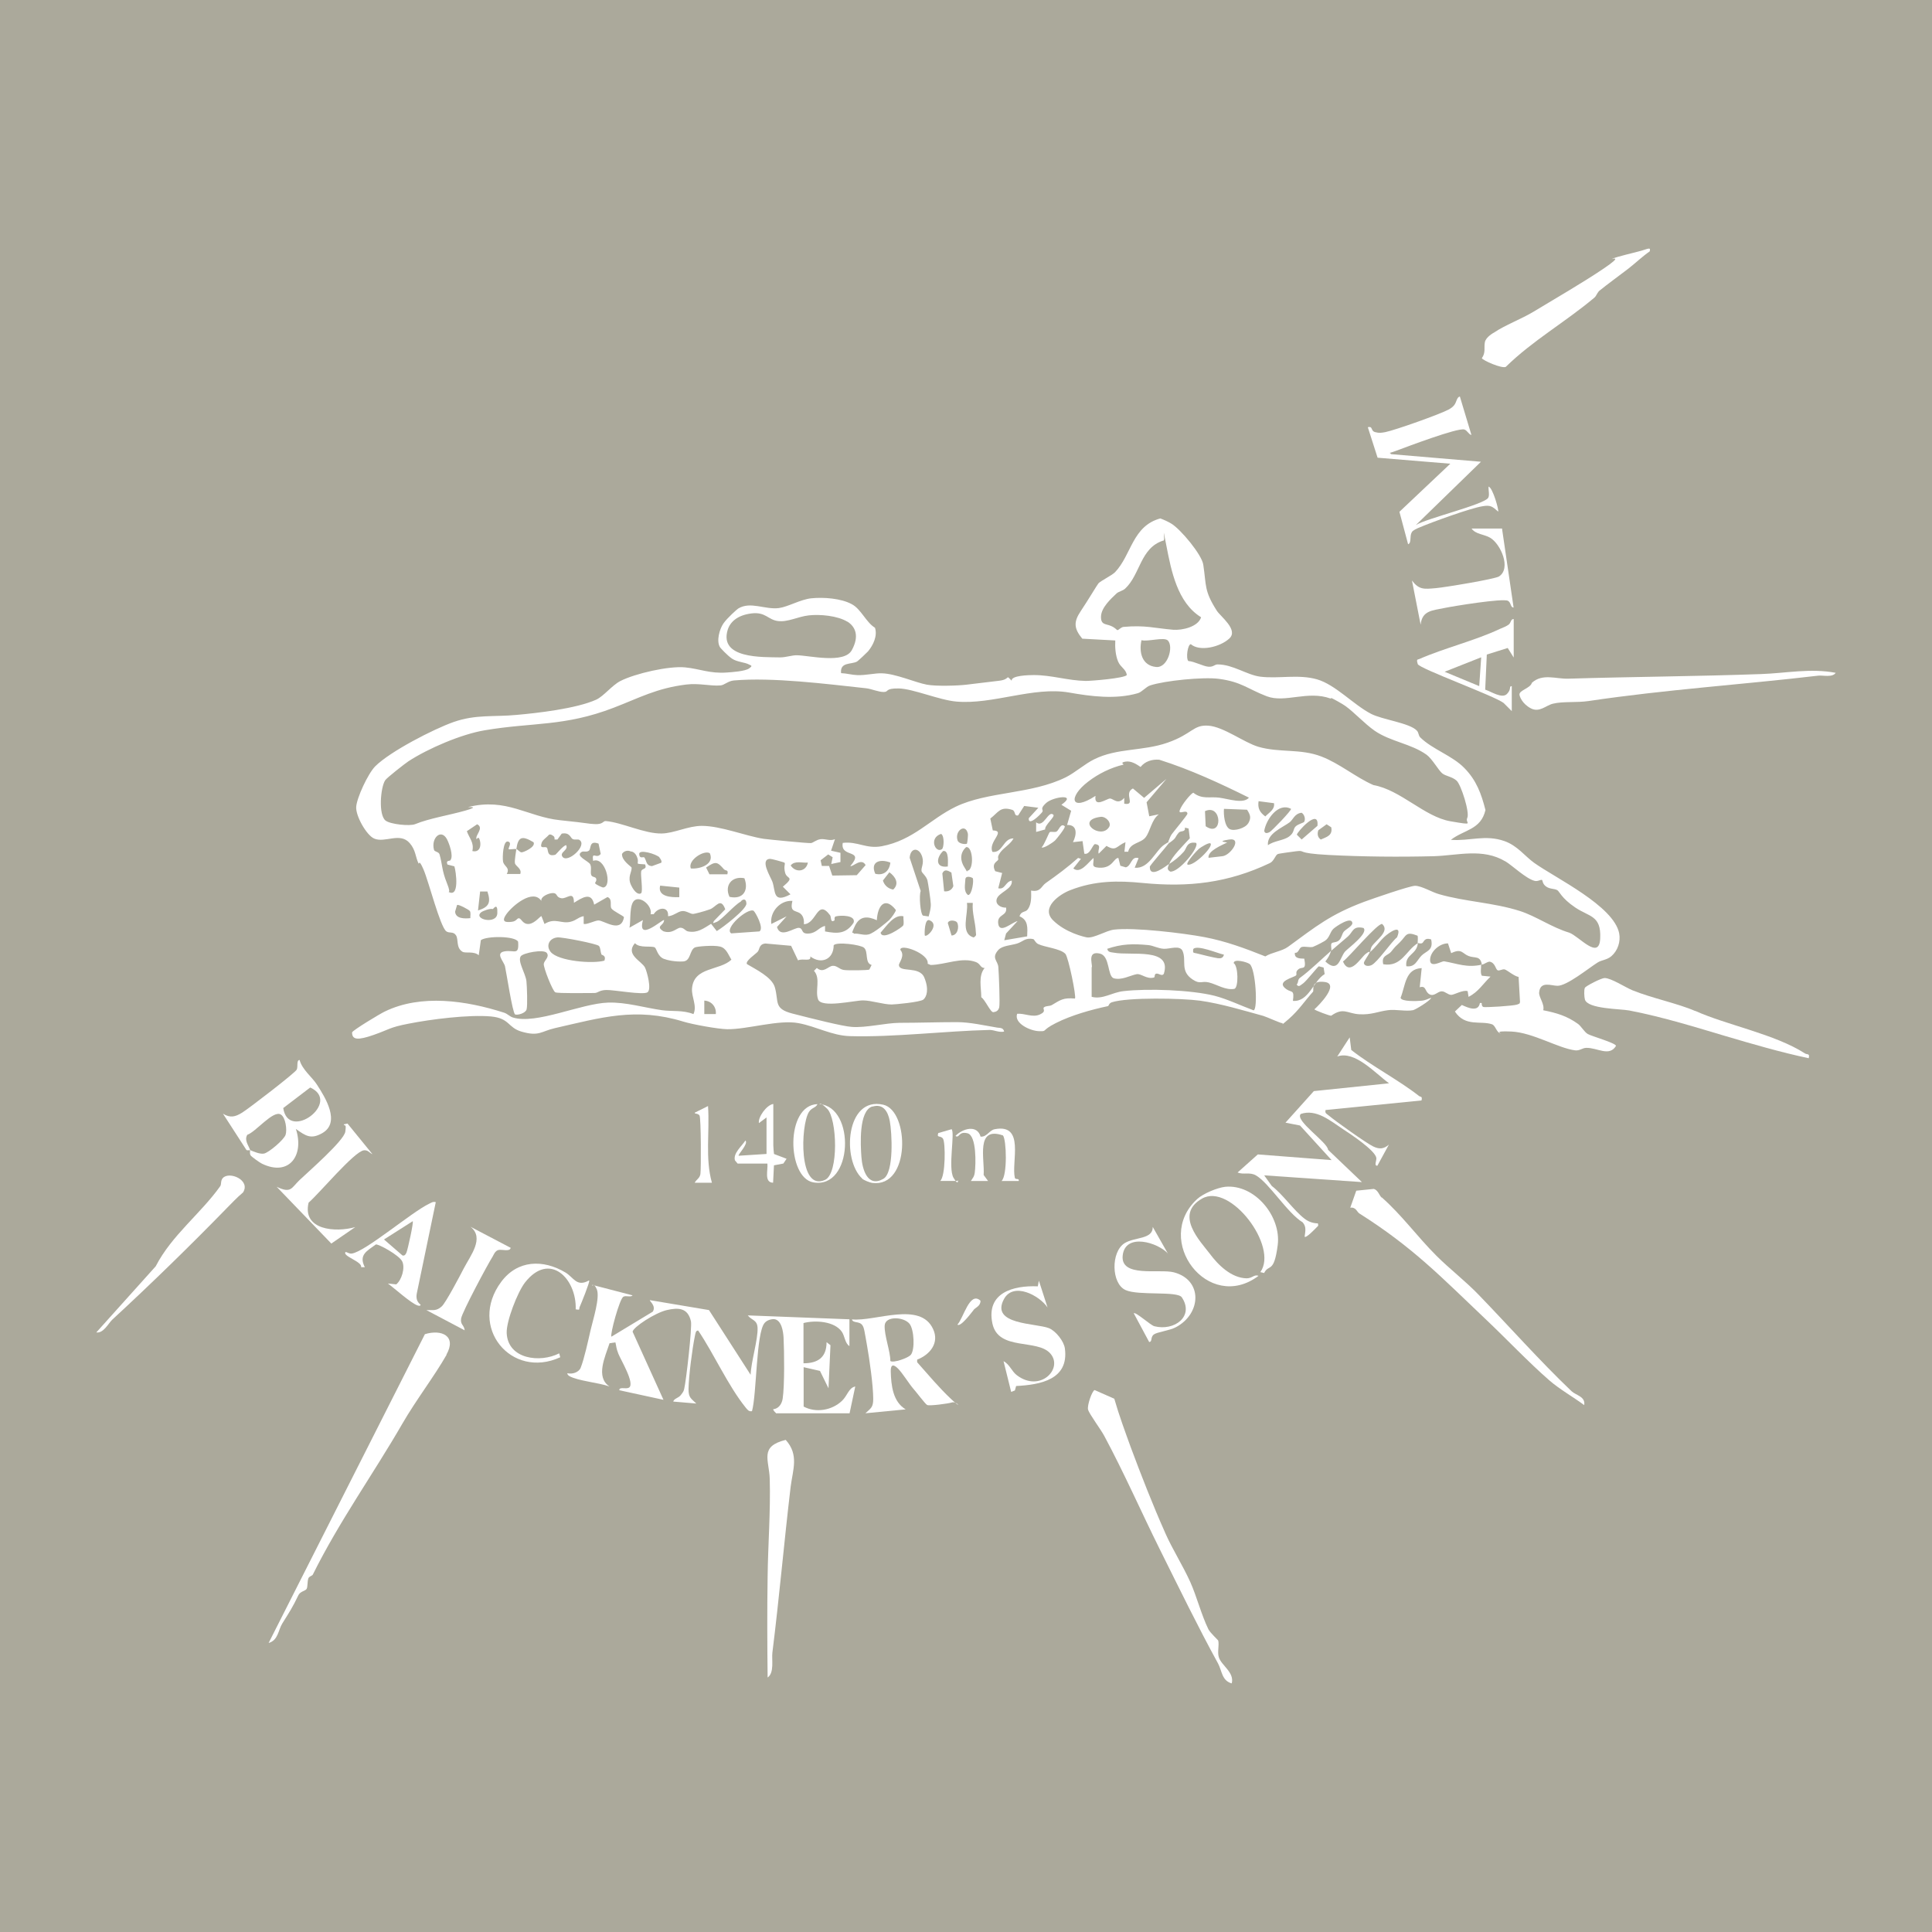 <svg xmlns="http://www.w3.org/2000/svg" version="1.1" xmlns:xlink="http://www.w3.org/1999/xlink" width="530" height="530"><rect width="100%" height="100%" fill="#333333" stroke="none"/><svg id="SvgjsSvg1003" data-name="Layer 1" xmlns="http://www.w3.org/2000/svg" viewBox="0 0 530 530">
  <defs>
    <style>
      .cls-1 {
        fill: #fff;
      }

      .cls-2 {
        fill: #aba99b;
      }
    </style>
  </defs>
  <rect class="cls-2" width="530" height="530"></rect>
  <g id="SvgjsG1002" data-name="Layer 1">
    <g>
      <path class="cls-1" d="M406.27,264.51c.15.92-.29,2.29.24,3.16l2.38.24c-2.09,1.99-3.36,4.23-6.03,5.55l-.24-1.56c-1.22-.44-3.75,1.02-4.48,1.02-.97,0-1.65-.97-2.63-.97-1.17,0-2.09,1.56-3.41.78s-.78-2.43-2.63-1.9l.54-5.25c-4.57.19-4.43,4.82-5.79,8.13.19,1.12,4.52.92,5.55.83,1.36-.1,1.75-.49,2.87-.83-.39.92-4.43,3.31-5.01,3.41-1.99.39-4.77-.29-6.86,0-2.68.34-4.57,1.31-7.88,1.12s-4.33-1.99-7.69.39c-.19.15-4.62-1.51-4.62-1.75,1.22-1.07,6.96-6.91,2.87-7.49s-2.92,2.29-3.26,2.68c-2.29,2.53-3.84,5.01-6.67,7.49s-1.17.83-1.75,1.12c-.44.05-4.23-1.7-5.21-1.99-5.5-1.51-11.58-3.36-17.37-4.18-5.01-.68-19.8-.97-24.18.44-.88.29-.78,1.02-1.12,1.07-4.57.97-9.97,2.48-14.21,4.62-4.23,2.14-2.24,2.29-4.62,2.24s-6.96-2.14-6.03-4.77c2.09-.19,4.18,1.12,6.23.19s.54-1.56,1.17-1.99,1.46-.24,2.09-.58c2.38-1.41,3.16-2.09,6.37-1.8.44-.44-1.8-11.39-2.63-12.26-1.36-1.46-5.6-1.8-7.44-2.68-.83-.39-1.07-1.31-1.36-1.36-2.19-.49-2.87.73-4.48,1.22s-4.09.58-5.11,1.75c-1.99,2.24-.15,2.92,0,4.67s.49,10.17.24,11.09-.83,1.22-1.61,1.31-2.29-3.5-3.31-4.09c0-2.68-.88-5.84.92-8.03-1.17,0-1.12-1.12-2.34-1.61-3.89-1.51-8.47.73-12.46.78l-.83-.34c.49-2.77-7.64-5.69-7.49-3.8,1.41,1.61-.44,3.55-.39,4.18.15,2.14,5.6.15,6.96,3.41s.63,5.3-.24,6.03-7.93,1.36-8.71,1.36c-2.34,0-5.55-1.12-7.88-1.12s-11.43,2.19-12.31-.29.78-5.69-1.12-7.83l.78-.78c1.8,1.56,3.07-.44,4.28-.58s1.85.92,3.07,1.12,6.76.1,7.05-.1l.63-1.27c-1.95-.49-.83-3.65-2.09-4.72-.92-.83-7.49-1.7-8.32-.68,0,3.84-3.36,5.35-6.42,3.07.34,1.56-2.04.44-3.36,1.07l-1.9-3.99-7.05-.63c-1.85.19-1.51,1.61-2.14,2.29s-3.45,2.53-2.92,3.36c2.43,1.46,6.81,3.55,7.64,6.33,1.17,3.99-.44,5.89,4.87,7.25,5.3,1.36,13.77,3.5,16.25,3.65,3.94.29,9.1-1.07,13.09-1.12,5.25,0,10.51-.19,15.76-.19,3.55,0,7.54.92,11.09,1.51.78.1,1.61,0,1.85,1.07-1.31.34-2.77-.44-3.94-.44-12.36.29-26.23,2.04-38.39,1.7-4.91-.15-9.15-2.63-14.01-3.55-5.45-1.07-14.16,1.75-19.66,1.65-2.58-.05-9.49-1.31-12.02-2.09-13.04-3.99-22.43-1.12-35.23,1.8-3.8.88-4.33,2.34-9.1.97-3.89-1.12-3.21-3.7-8.47-4.18-6.08-.54-16.49.78-22.58,1.99-5.3,1.02-5.21,1.56-9.54,3.07s-5.94,1.41-5.94-.68c.15-.58,7.83-5.21,9-5.74,9.93-4.82,22.28-3.02,32.74.34.88.29,1.56,1.07,2.38,1.31,6.42,1.99,18.59-3.84,26.13-4.09,4.96-.15,9.97,1.41,14.79,2.09,2.82.39,5.69-.1,8.61,1.07,1.07-2.29-.58-4.67-.39-7.05.49-5.98,7.59-4.82,10.8-7.88-.83-1.31-1.36-3.16-3.11-3.6s-6.33-.05-6.91.24c-1.51.78-1.07,3.7-3.21,3.84s-4.38-.34-5.35-.73c-1.7-.73-1.95-2.82-2.43-3.11-.92-.54-4.18.29-5.45-1.17-2.77,3.16,1.9,4.91,2.77,6.71.54,1.12,1.85,5.94.68,6.76s-9.24-.68-11.29-.63-2.24.83-3.31.83c-1.85,0-9.97.15-10.7-.19s-3.31-6.86-3.16-7.83,1.65-1.85.83-2.97-6.57,0-7.15.92c-.92,1.36,1.31,4.67,1.56,6.81.15,1.36.34,6.67.05,7.74s-2.43,1.65-3.16,1.41c-.73-.54-2.38-11.53-2.77-13.23-.34-1.36-2.77-3.65-.1-4.09s3.99,1.27,3.7-2.63c-.73-1.61-8.56-1.65-10.22-.44l-.58,4.14c-1.41-1.22-3.6-.44-4.48-.97-1.8-1.12-1.02-3.31-1.75-4.48s-1.85-.49-2.68-1.12c-1.7-1.31-4.82-13.67-6.23-16.93s-1.12-1.17-1.41-1.75c-.83-1.75-.73-3.6-2.38-5.5-2.68-3.11-6.81.05-9.78-1.27-2.09-.92-5.06-6.18-4.91-8.66s3.21-9.1,5.21-11.14c4.09-4.09,16.01-10.22,21.51-12.16,6.08-2.14,11.09-1.36,17.27-1.95,5.55-.49,16.35-1.7,21.85-4.18,2.09-.97,4.28-3.89,6.62-5.11,4.09-2.09,13.33-4.18,17.76-3.75,4.04.39,6.76,1.75,11.43,1.41,1.46-.1,5.06-.34,6.13-1.12s.63-.73,0-1.07c-1.12-.63-3.31-.68-4.67-1.61s-3.11-2.87-3.26-3.07c-1.12-1.7-.19-5.01.88-6.57s3.8-3.94,4.04-4.09c3.36-2.09,7.35.34,11.19-.15,2.53-.34,5.94-2.38,8.9-2.68,3.31-.34,8.13,0,11.09,1.61,2.58,1.36,3.89,4.96,6.37,6.47.73,2.24-.49,4.77-1.9,6.47-.24.29-2.87,2.77-3.07,2.82-1.56.83-4.67.05-4.33,3.16,1.51.05,2.92.49,4.43.54,2.38.1,4.87-.58,6.81-.49,3.75.1,9.15,2.53,12.26,3.11,2.58.49,8.66.29,10.95,0s5.6-.68,8.9-1.07,1.61-1.9,3.45,0c-.24-1.46,4.77-1.56,6.08-1.56,4.91,0,9.24,1.51,14.21,1.61,1.7,0,10.61-.73,11.29-1.61-.19-1.61-1.7-2.09-2.38-3.7-.73-1.75-.88-3.89-.78-5.79l-9.05-.49c-2.29-2.77-2.43-4.57-.44-7.54s4.57-7.3,4.87-7.64c.68-.73,3.65-2.14,4.57-3.07,4.52-4.77,4.72-12.65,12.41-14.74,1.02.39,2.14.88,3.07,1.46,2.53,1.56,8.32,8.47,8.71,11.24.88,5.79.19,7.1,3.7,12.6.97,1.56,6.03,5.25,3.45,7.64s-8.17,3.65-10.56,1.56c-.88,0-1.41,3.94-.68,4.62,1.65.1,4.09,1.46,5.5,1.56s1.65-.63,2.53-.63c4.18,0,7.98,2.87,11.68,3.36,5.11.63,10.41-.73,15.57.73,5.06,1.46,10.02,6.96,14.79,9.44,3.02,1.61,10.66,2.53,12.6,4.62.54.54.44,1.36.92,1.85,3.36,3.31,8.81,5.01,12.12,8.42,3.31,3.36,4.67,7.1,5.79,11.53-1.27,5.45-5.84,5.35-9.49,8.17,5.21.39,9.39-1.51,14.69.34,3.6,1.27,5.64,4.18,8.17,5.98,5.94,4.23,21.8,11.77,23.31,19.32.44,2.29-.39,4.77-2.14,6.28-1.27,1.07-2.68,1.02-3.8,1.75-2.48,1.56-8.42,6.42-11,6.37-1.65,0-4.72-1.41-5.01,1.8-.15,1.31,1.56,3.21,1.12,4.91,3.65.73,6.52,1.56,9.54,3.75.88.63,1.7,2.19,2.68,2.77s7.74,2.48,7.74,3.26c-1.85,3.07-5.16.44-8.17.54-1.02,0-1.8.83-3.02.68-4.67-.58-11.58-4.87-17.47-5.16-5.89-.29-1.99.78-3.07.49s-1.31-2.14-2.29-2.48c-3.11-1.07-7.35.78-10.17-3.5l1.9-1.8c1.7.78,4.52,2.04,4.96-.54h.49c0,.39,0,.83.39,1.07s8.32-.29,9.29-.63.68-.29.83-.78l-.39-6.81c-1.17-.19-3.07-1.8-3.75-2.04s-1.51.49-2.04.19-.63-2.04-2.14-2.34c-.78.05-1.31.63-2.14.83-.44-2.58-1.9-1.7-3.65-2.38s-1.85-2.19-4.77-.78l-.88-2.68c-2.24-.05-4.91,2.24-4.91,4.57s3.26.24,3.84.34c3.7.63,6.23,1.85,10.36.92l-.29-.15ZM329.44,169.3c-6.47-4.04-8.13-12.7-9.49-19.71-1.36-7.01-.19-.97-.78-1.31-6.37,1.95-6.37,9.39-10.51,13.19-.68.63-1.75.78-2.34,1.31-1.61,1.51-4.18,3.89-4.28,6.28s1.27,2.04,2.68,2.63,1.56,1.17,1.85,1.17.92-.78,1.61-.88c6.03-.54,8.42.34,13.67.78,2.43.19,6.81-.78,7.64-3.41l-.05-.05ZM232.47,170.56c-2.68-1.65-7.49-2.09-10.56-1.75s-5.74,1.9-8.47,1.56c-2.77-.34-3.41-2.58-7.3-2.09s-5.84,2.34-6.52,4.52c-2.38,7.93,9.49,7.44,14.35,7.54,1.75,0,3.26-.63,4.72-.58,3.31.05,12.89,2.43,14.99-1.41s1.02-6.42-1.22-7.83v.05ZM320.39,175.72c-1.02-1.07-5.55.39-7.25-.1-.73,3.26.1,6.96,3.99,7.35,3.21.34,4.87-5.55,3.26-7.25h0ZM365.01,191.63c-6.33-2.29-12.46,1.31-17.52-.63-5.3-2.04-6.91-3.94-13.09-4.77-4.33-.58-14.89.49-18.88,1.8-1.17.39-2.29,1.85-3.41,2.14-6.03,1.75-12.8.88-18.83-.19-9.78-1.7-20.97,3.36-30.9,2.48-4.67-.39-11.97-3.55-15.86-3.6s-2.58.97-4.09.97-3.26-.83-4.82-1.02c-10.8-1.17-25.74-3.07-36.3-2.14-1.61.15-2.58,1.27-3.65,1.36-2.77.24-5.79-.68-9.44-.24-8.17,1.02-12.8,3.65-19.9,6.37-13.53,5.21-22.14,3.94-35.37,6.18-6.37,1.07-15.47,4.96-20.92,8.51-.88.58-5.94,4.52-6.37,5.21-1.27,1.95-1.9,9.44.1,11.04,1.27,1.02,6.67,1.61,8.17.97,3.8-1.56,9.24-2.43,13.72-3.7s.34-.88.78-.97c10.46-2.63,16.35,2.68,25.15,3.6,8.81.92,7.05.92,9.49,1.07s2.29-.88,3.11-.83c4.52.39,10.61,3.5,15.33,3.41,3.41-.05,7.25-2.09,11-2.09,5.25,0,11.97,2.77,16.98,3.55,1.36.19,12.36,1.27,12.99,1.17s1.46-.92,2.63-1.07c1.31-.15,2.63.58,3.94,0l-1.07,3.16,2.58.58v2.53l-2.53.54.39-1.85-1.22-.78-2.09,1.61.34,1.56h1.99s.88,2.63.88,2.63l6.71-.1,2.43-2.77c-1.17-2.19-3.65.68-4.18.24,4.09-4.77-2.87-2.09-2.09-6.33,4.09-.49,6.37,1.7,10.66.92,8.76-1.65,13.28-7.44,20.34-10.85,8.81-4.23,20.68-3.36,30.21-8.08,2.53-1.27,5.25-3.7,7.74-4.91,6.33-3.16,13.33-2.19,20.14-4.57,6.81-2.38,7.01-4.96,11.19-4.67s9.78,4.62,13.72,5.79c5.84,1.7,11.53.44,17.32,2.68,4.96,1.9,9.39,5.69,14.26,7.83,7.44,1.31,14.01,8.71,21.12,9.93s3.89.54,4.62-.92-1.7-9.1-2.92-10.22-3.02-1.22-3.99-2.04-2.72-3.94-4.23-5.06c-4.28-3.07-9.93-3.6-14.3-6.62-2.77-1.95-5.55-5.01-7.98-6.76-.73-.54-3.36-1.99-3.84-2.19l-.24.15ZM320.49,230.84c.24-.34.44-1.27.92-1.95s4.33-5.3,4.33-5.64c0-1.46-2.63.49-2.09-1.02s2.97-4.48,3.7-4.77c2.43,1.9,4.48,1.02,7.1,1.36s6.62,1.8,8.17,0c-7.93-3.94-16.15-7.74-24.62-10.41-1.95-.15-3.89.44-5.11,1.99-1.02-.68-2.53-1.75-4.18-1.46s-.24.73-.54.83c-3.36.78-6.86,2.48-9.68,4.67-5.55,4.23-4.82,8.37,2.04,3.89-.49,3.45,3.02.78,3.94.73s2.19,1.9,3.94-.19v1.61c3.41.58-.34-2.82,2.38-4.18l3.07,2.58,6.13-5.21-5.45,6.42.73,3.84,2.63-.54c-2.04,1.51-2.34,4.67-3.65,6.33s-4.18,1.41-4.77,3.94h-1.02l.29-2.63c-2.53,1.07-2.53,2.63-5.21,1.02l-2.14,2.14c-.39-1.12,1.02-2.38-1.02-2.63-.68.15-1.36,3.07-2.92,2.63l-.49-3.45-2.63.29c1.02-1.95,1.36-4.82-1.61-4.72l1.12-3.89-2.68-1.65c4.48-3.11-2.24-2.24-4.18-.49s-.58,1.8-1.07,2.48-3.89,4.09-3.7,1.7l2.63-2.87-3.89-.49-1.65,2.58c-1.22.29-.63-1.17-1.61-1.51-3.36-1.07-3.84.73-6.03,2.38l.68,3.26c3.75.1-1.36,3.11-.1,5.89,2.87.34,2.92-3.75,5.79-3.7-.83,1.61-2.72,2.53-3.7,3.94s-.29,1.46-.54,1.95-1.9.97-.78,3.11l1.9.49-1.07,4.18c1.9.49,1.9-1.8,3.7-2.09.39,2.34-3.65,3.21-4.14,5.11-.39,1.51,1.27,2.38,2.58,2.29.44,2.43-2.58,1.7-2.14,4.48s3.75-.44,5.3-.78l-3.16,3.41-.49,1.85,6.28-1.07c.1-2.29.34-4.48-2.09-5.5.44-1.56,1.61-.97,2.29-1.95,1.02-1.46.92-3.45.88-5.11,2.63.49,2.77-1.17,3.99-2.04,3.11-2.19,6.08-4.38,8.9-6.91l.78.24-2.09,2.63c1.95,1.61,4.04-1.61,5.55-2.87.15,1.65-.88,2.53,1.56,2.68,3.7.19,3.94-2.68,5.25-2.68l.54,2.14,1.51.44c1.61-.44,1.41-3.16,3.5-2.53l-1.07,2.63c3.94.39,5.69-4.72,8.13-6.33s1.17-.39,1.31-.49c-.88,1.22-5.25,6.13-5.3,6.57,0,3.36,4.38-.19,5.3-.78-.29.92-.78,1.41.29,2.09,2.34.34,8.17-6.81,7.1-7.88-2.63-.44-2.53,1.51-3.36,2.43-1.27,1.41-2.48,2.38-3.99,3.36.63-1.99,4.09-5.3,5.64-7.05l-.34-2.68-1.02-.24c.24,1.31-1.12.78-1.65,1.36-1.27,1.46-.44,1.31-2.58,2.82l-.34-.39ZM349.44,220.33l-4.18-.54c-.29,1.95.34,3.07,1.85,4.18,1.02-1.07,2.68-1.9,2.38-3.65h-.05ZM354.16,221.89c-3.5-1.85-6.81,2.87-7.35,6.03.15.78.78.68,1.41.39s6.18-6.08,5.94-6.42h0ZM330.56,222.52l.19,4.14c4.82,3.31,4.52-6.33-.19-4.14ZM342.39,225.93c.88-1.51.68-2.29-.29-3.8l-6.33-.24c-.15,1.46.15,4.82,1.56,5.55,1.27.68,4.33-.29,5.06-1.56v.05ZM357.76,225.49c.44-.78.1-2.04-.68-2.53-1.95.19-2.38,1.95-3.31,2.63-2.04,1.51-6.28,3.07-5.94,6.28,1.61-1.22,4.28-1.27,5.79-2.38s1.07-1.99,1.75-2.72,2.24-1.02,2.38-1.31v.05ZM301.95,224.08c-7.15.92,0,6.42,2.29,2.82.78-1.17-.83-2.97-2.29-2.82ZM361.41,226.56c.54-5.21-5.79,1.9-5.64,2.43l1.31,1.31,4.33-3.75h0ZM130.74,230.21c-.54-1.02,2.19-3.07.15-4.09l-2.82,1.9c.68,1.95,2.04,3.11,1.51,5.45,1.9.44,2.48-1.22,2.09-2.82s-.88-.34-.92-.44h0ZM361.65,227.78c-.34.97-.19,1.95.68,2.53,1.65-.73,3.31-1.12,2.87-3.36l-1.27-.83-2.29,1.65h0ZM265.27,231.38c.1-.1.34-2.38.24-2.68-.63-2.97-3.7-.78-2.82,1.85.34,1.02,2.34,1.12,2.58.88v-.05ZM123.58,235.95c.88-1.17-.34-4.52-.97-5.74-1.65-3.02-4.43-.24-3.55,2.92.15.58,1.27.49,1.51,1.22.83,2.87.58,4.33,2.04,7.93s-.19,1.99.19,2.24c3.41,2.24,2.29-5.55,1.85-6.86l-1.9-.49c-.54-1.27.63-.88.88-1.22h-.05ZM152,229.48c-.39-.29-.92-.73-1.41-.49-.54.68-1.75,1.41-1.99,2.19-.63,1.9.78.92,1.36,1.31s-.15,2.68,2.38,1.99c.19-.05,2.19-2.58,2.97-2.63.73,1.41-1.9,1.9-1.02,3.16,1.36,1.99,7.05-3.16,4.62-4.62-.39-.24-1.27.1-1.85-.24s-.78-1.9-2.97-1.46l-1.17,1.61h-.78c0-.29,0-.68-.19-.83h.05ZM258.41,232.94c.54-.39.73-3.65-.24-4.18-3.5,1.12-1.51,5.45.24,4.18ZM141.64,232.94c-.49-.15-1.85.19-2.09,0s1.07-1.85-.24-2.09-1.51,4.38-1.31,5.5c.29,1.41,1.99,1.61,1.02,3.41h3.7c.54-1.46-1.31-2.14-1.46-2.97s.34-3.31.39-3.89c.39.15.92.88,1.41.92s3.99-1.46,3.31-2.77c-3.11-1.85-4.23-1.61-4.72,1.85v.05ZM336.6,231.14c-1.31.68-5.4,2.29-5.06,4.18l3.8-.44c2.29-.24,5.6-5.16,1.8-4.57-3.8.58-.29.73-.49.83h-.05ZM164.21,231.43c-2.72-1.02-1.95,1.46-2.68,1.95s-1.41,0-1.99.34c-1.85,1.12,1.95,2.48,2.38,3.41s0,1.99.24,2.82,1.27.44,1.41,1.17-.44.92-.29,1.22,1.95,1.17,2.24,1.12c2.58-.39.49-8.61-2.82-7.3-.39-2.92.88-.34,2.09-1.9l-.58-2.77v-.05ZM332.07,231.38c-.44-.39-2.82,1.17-3.16,1.46-.54.44-3.65,3.84-3.16,4.33,1.65.63,7.2-4.91,6.33-5.79ZM265.8,238.73c1.46-1.22.92-6.71-.78-6.33-1.75,1.61-1.65,3.75-.39,5.64s0,.92,1.17.68ZM254.76,251.38c.29-1.12.63-2.19.58-3.41s-.73-5.69-.92-6.47c-.34-1.22-1.51-1.99-1.61-2.53-.19-.92.73-2.04.19-3.89-.83-2.72-3.26-2.63-3.45.24l3.02,9.1c-.49,1.22-.1,6.28.63,6.76l1.61.24-.05-.05ZM173.12,233.62c-.83-.49-1.99-.19-2.48.63-.15,1.85,2.58,3.5,2.63,3.75.1,1.22-1.22,2.58-.15,4.82s2.24,2.68,2.77,2.19-.19-4.96,0-5.94,1.7-.44,1.07-1.95c-3.11-.19-1.56,0-2.09-1.7s-1.56-1.8-1.7-1.85l-.05.05ZM180.95,235.22c-.88-.92-5.69-2.38-5.6-.92s1.17.63,1.41.92c.68.97.39,2.24,2.09,2.38l2.53-.92c.29-.34-.19-1.17-.49-1.41l.05-.05ZM260.01,237.7c0-.88.39-4.62-1.31-4.23-1.9,1.85-2.14,4.72,1.31,4.23ZM412.94,236.29c-6.18-3.7-13.04-1.61-19.61-1.41-9.39.24-19.41.15-28.85-.34s-6.03-1.36-8.9-1.02c-.73.1-4.87.63-5.06.78-.68.29-1.02,1.95-2.19,2.48-11.48,5.45-22.28,6.67-34.79,5.45-6.86-.68-13.14-.68-19.9,1.95-2.97,1.12-8.22,4.82-4.77,8.27,3.45,3.45,8.71,4.62,9.39,4.72,1.95.19,5.11-1.85,7.3-2.14,5.6-.68,19.17.97,24.81,2.04,5.89,1.12,11.14,3.07,16.74,5.3,1.8-1.12,4.57-1.41,6.23-2.63,7.69-5.6,11.58-8.86,20.92-12.36,2.09-.78,12.5-4.38,13.92-4.38,1.8,0,4.62,1.75,6.57,2.29,7.2,2.09,14.89,2.29,22.19,4.62,4.43,1.41,8.76,4.52,13.53,5.94,2.72.97,8.27,7.78,8.51,1.56.29-6.33-2.97-5.84-6.86-8.47s-4.33-4.48-4.96-4.77c-.88-.44-1.99-.24-3.02-.97s-.92-1.65-1.12-1.8c-.29-.19-1.22.49-2.04.24-2.34-.58-6.13-4.23-8.08-5.4l.05.05ZM194.72,234.06c-1.61-.97-6.13,1.95-5.21,4.18,2.43.24,6.57-1.12,5.21-4.18ZM215.25,236.68c-.15-.15-3.75-1.12-3.94-1.07-3.02.05.1,4.96.58,6.28.92,2.58.05,6.08,4.96,3.45l-2.09-2.09c3.41-2.87,1.12-1.99.63-3.8s.1-2.43-.15-2.72v-.05ZM244.25,236.63c-2.82-1.12-5.6-.24-4.14,3.07,2.34.58,3.89-.78,4.14-3.07ZM198.66,238.53c-1.95-2.24-2.34-2.29-4.96-.54l.92,1.85h4.91c.39-1.36-.54-.92-.83-1.31h-.05ZM221.62,236.63c-1.56.15-3.55-.63-4.72.78,1.41,2.14,4.28,1.7,4.72-.78ZM260.99,239.36c-.97-.54-1.9-1.07-2.48.24l.49,4.91c1.17.15,2.09-.34,2.53-1.41l-.54-3.75ZM243.96,239.31l-1.75,2.24c.39,1.31,1.41,2.24,2.82,2.48,1.8-1.65.54-3.6-1.02-4.72h-.05ZM266.82,240.87c-.15-.15-1.85-.83-1.99.29-.05,1.46-.58,3.36.73,4.38,1.12,0,1.65-4.18,1.27-4.67ZM204.21,240.92c-3.45-.68-5.55,1.99-4.09,5.11,3.75.83,5.35-1.8,4.09-5.11ZM186.35,243.49l-5.25-.54c-.78,3.02,2.97,3.26,5.25,3.16v-2.63ZM133.7,244.56h-1.99l-.58,5.21c3.02-.97,3.6-2.14,2.58-5.21ZM157.45,247.68c0-3.55-1.95-1.02-3.45-1.27s-1.02-1.27-2.09-1.41-3.65.88-3.41,2.14c-2.29-3.45-7.98,1.36-9.59,3.65s.05,2.24,1.46,2.09,1.41-1.07,2.04-.97c.63.1,1.02,1.7,2.68,1.56s3.21-2.29,3.45-2.14l.83,2.14c2.97-1.85,4.62.1,7.25-.63,1.51-.39,2.09-1.27,3.5-1.51v2.09c.54.39,3.16-.92,4.04-.92,1.56,0,6.23,3.65,7.01-.88-.1-.39-2.97-1.65-3.45-2.43s.39-2.53-1.07-3.11l-3.65,2.09c-.73-3.65-3.31-1.9-5.5-.54l-.05.05ZM178.47,250.84c.58-2.09-2.38-4.91-4.18-3.99s-1.17,5.84-1.61,7.64l3.7-2.09c-1.7,6.28,5.45-.34,5.79,0,0,1.56-2.48,1.61-.19,3.07,2.48.83,3.65-.97,4.67-.97s1.31.88,2.14,1.02c2.58.49,4.28-.88,6.28-2.09l1.56,1.99c1.65-.97,8.17-5.98,8.13-7.54s-1.12-1.22-1.56-.54c-1.85,1.02-5.06,4.87-6.57,5.55s-.88.15-.78-.24l3.11-3.21c-1.27-3.41-2.48-.63-4.18,0s-4.33,1.27-4.57,1.27c-.78.1-1.9-.92-3.11-.78s-2.38,1.36-3.84,1.41c.29-2.72-2.68-2.58-3.94-.54h-.78l-.05.05ZM217.39,247.14c-3.36-.24-6.28,3.02-5.79,6.33l4.18-2.09-2.63,2.92c.92,3.26,4.72.1,6.03.24s.39,1.7,2.63,1.56,2.77-1.7,4.52-2.09v1.51c3.36.63,5.74.73,7.83-2.38.73-2.14-3.6-2.09-4.87-1.75-.54.15-.29,1.02-.34,1.07-1.22.88-.88-.92-1.22-1.36-3.55-4.77-3.7,2.38-7.2,2.43.05-.88,0-1.65-.49-2.38-1.12-1.75-3.55-.34-2.68-3.89v-.1ZM244.05,252.25c.39-.34,1.8-2.24,1.7-2.63-3.02-3.84-5.01-1.12-5.21,2.82-2.48-1.12-4.67-1.27-6.03,1.61s-.34,1.36-.29,2.09c1.46-.15,2.63.54,4.09.19s4.87-3.26,5.74-4.04v-.05ZM266.82,247.68h-1.56c.44,3.11-1.99,8.37,1.85,9.49.97-.63.58-.83.58-1.56-.1-2.58-1.07-5.25-.83-7.88l-.05-.05ZM128.89,249.92c-.19-.34-3.21-1.95-3.5-1.65l-.54,1.8c.1,2.04,2.72,1.95,4.18,1.8-.05-.63.19-1.41-.15-1.99v.05ZM135.21,249.38c-.73-.24-2.72.49-3.21.88-2.34,1.9,4.28,3.5,4.43.29s-1.12-1.17-1.22-1.17ZM206.78,249.87c-1.65-.97-8.27,4.87-6.18,6.18l7.74-.54c1.36-.88-1.17-5.35-1.56-5.6v-.05ZM247.9,251.38c-2.58-.68-4.67,2.63-6.33,4.48.49,2.34,6.03-1.61,6.18-1.95.34-.63,0-1.75.1-2.53h.05ZM253.69,256.63c.58.68,4.18-3.02,1.31-4.18-1.36-.58-1.41,3.55-1.31,4.18ZM262.54,253.03c-.29-.49-2.24-.88-2.53.19l1.02,3.41c1.7,0,2.19-2.48,1.51-3.6ZM365.2,260.82c.15-.49-.24-1.65.1-2.04s1.31-.15,2.04-.83.78-1.75,1.31-2.38,2.43-1.56,2.34-2.38c-.24-1.95-4.52.97-5.21,1.61-.97.92-1.02,2.53-2.43,3.36s-3.02,1.56-3.21,1.61c-.97.19-2.09-.19-2.97,0s-.83,1.75-1.95,1.61c-.19,1.61,1.36,1.56,2.58,1.61.63,3.36-.54,2.09-1.56,2.87s-.39,1.31-.68,1.7c-.58.63-5.79,1.61-2.68,3.8,1.46,1.02,2.24,0,1.8,3.21,4.38.34,5.6-5.5,8.71-7.35l-.29-1.8-1.31-.34c-.29.1-3.5,4.14-4.28,4.67s-1.22,1.17-1.8.34c.58-.58.19-1.31.92-1.85,2.63-1.9,5.84-5.06,8.51-7.4-.34,1.17-.83,1.95-1.56,2.92,3.65,3.36,3.94-1.02,5.4-2.72.83-.92,6.52-5.06,5.06-6.47-2.97-.68-2.87,1.12-4.28,2.34s-3.11,2.68-4.67,3.99l.1-.05ZM375.76,261.35c.24-.44.19-1.12.58-1.75,1.07-1.65,5.06-4.14,2.82-6.13-1.27-.24-9.1,9.1-10.75,10.31,1.9,4.23,4.87-1.07,6.28-2.14s.92-.19,1.02-.29c-.34.73-1.65,2.48-1.56,2.87.15.83,1.27.92,2.09.54,1.65-.78,5.35-6.28,7.01-7.64,1.61-3.89-2.14-1.41-3.6,0s-2.09,2.58-3.94,4.18l.05.05ZM388.9,258.72c0-.49.15-1.8-.05-2.04-3.31-1.31-2.97,0-4.87,1.85-1.17,1.12-1.17,1.07-2.38,2.58-.92,1.07-2.72.97-2.14,3.41,5.06.83,6.23-3.8,9.49-5.79-.29,3.21-3.55,3.02-3.16,6.33,2.48.34,2.87-1.61,4.18-2.92s3.31-1.36,2.63-4.43c-1.95-.63-1.95.78-2.48,1.02s-1.02-.1-1.22,0h0ZM164.99,261.74c-.34-.73-.19-1.65-.68-2.24s-10.17-2.48-11.39-2.34c-2.19.19-3.26,2.24-1.85,3.99,2.09,2.53,11.53,3.31,14.74,2.38.54-1.51-.73-1.46-.88-1.75l.05-.05ZM299.47,265.29v8.17c3.11.78,5.55-1.22,8.71-1.56,6.67-.78,18.59-.34,25.01,1.27,3.55.92,7.25,2.72,10.7,3.99,1.22-.19.58-11.43-1.07-12.7-.68-.54-4.43-1.56-4.38-.24,1.27.78,1.36,6.67.19,7.05-2.43.44-4.82-1.22-6.96-1.75s-2.34.63-4.52-.83c-3.5-2.34-1.61-5.11-2.72-7.78-.73-1.75-3.55-.54-5.16-.63s-2.87-.88-4.28-1.02c-4.18-.39-7.25-.34-11.24,1.02.19,1.02,1.07.92,1.85,1.07,4.67.88,15.96-1.51,13.67,5.79-.49.78-1.36-.15-2.04-.05s-.29.97-.68,1.07c-1.99.54-3.45-1.12-4.72-.92-1.8.34-4.14,1.75-6.33,1.12-1.75-.68-.97-6.08-3.75-6.76-3.36-.78-2.19,2.38-2.19,3.7h-.1ZM335.77,261.89c-1.7-.34-7.3-2.77-8.42-1.56-.19,1.31.1.97.97,1.22s4.96,1.22,5.74,1.31,1.46,0,1.7-.97ZM196.37,278.19c.19-1.95-1.17-3.6-3.16-3.7v3.7h3.16Z"></path>
      <path class="cls-1" d="M212.91,387.61c-.19,0-.92-.88-.78-1.02,1.51-.15,2.38-1.51,2.58-2.92.54-3.5.44-12.94.24-16.79-.1-1.61-.54-4.82-2.63-5.01-.92,0-1.99.34-2.58,1.07-2.34,2.72-2.14,19.61-3.45,24.18-.92.19-1.31-.49-1.8-1.07-4.77-5.94-8.61-14.6-12.94-21.02-.73-.15-.78.92-.92,1.46-.73,3.55-1.7,11.04-1.75,14.6,0,2.34.68,2.53,2.14,3.94l-6.33-.54c.24-.88,1.41-.92,2.09-1.8s.78-1.07.92-1.7c.54-2.24,2.19-16.88,1.85-18.49-.83-3.75-3.45-3.84-6.62-3.11s-9.24,4.67-9.39,5.94l8.47,18.68-12.12-2.63c0-1.07,1.8-.19,2.68-.73,1.65-1.12-2.24-7.54-2.92-9.24s-.54-2.09-.83-3.16l-1.61.24c-1.17,3.65-3.94,9.29,0,11.87-2.87-1.07-8.66-1.51-11.04-2.87-.24-.15-.58-.49-.54-.78,1.31.34,3.11-.19,3.65-1.46.97-2.38,2.09-7.54,2.72-10.31s2.68-9.05,1.7-11.29-1.36-.29-1.22-1.17l11.04,2.87c-.49.63-1.8-.05-2.53.39-1.02.58-3.7,10.36-3.26,10.95l11.34-6.86c1.02-1.61-1.02-2.97-.78-3.16l16.2,2.72,11.43,17.76c.1-3.55,2.04-9.68,1.9-12.89-.1-2.24-1.65-2.04-2.68-3.41l27.88,1.07v7.35c-1.22-.73-1.27-2.77-2.09-3.94-2.04-2.92-7.35-3.21-10.51-2.38v11.04c3.94,0,6.33-1.61,6.33-5.79l1.07.83-.54,11.82-2.34-4.77-4.48-1.02v10.8c3.31,1.8,7.74,1.07,10.51-1.56,1.51-1.41,1.85-3.6,3.65-3.94l-1.56,7.35h-20.24l.05-.1Z"></path>
      <path class="cls-1" d="M370.65,288.01c5.84,4.57,12.84,8.13,18.63,12.65.44.34.97,0,.68,1.22l-26.32,2.63c-.24.97.34,1.02.88,1.51,1.85,1.56,10.31,7.59,12.16,8.47,1.7.83,2.92.73,4.33-.49l-3.16,5.79c-1.02.05-.15-1.41-.29-2.19-.44-2.09-6.96-6.42-9.05-7.78-3.55-2.34-7.4-5.69-11.68-4.23-1.75,1.8,7.4,7.78,7.49,9.83l9.29,8.86-26.81-1.85,2.09,2.92c3.02,2.29,6.08,6.76,8.95,8.95,1.12.88,2.34,1.27,3.7,1.31.19.83,0,.68-.34,1.07-.49.49-2.92,3.07-3.31,2.58.19-1.46.54-2.72-.54-3.94-4.18-2.53-9.2-10.8-12.84-12.89-1.7-.97-3.36-.1-5.01-.78l5.55-4.96,20.24,1.56-8.66-9.49-3.99-.78,7.78-8.66,20.63-2.14c-3.75-2.72-9.39-9.1-14.21-7.35l3.41-5.25.44,3.5-.05-.05Z"></path>
      <path class="cls-1" d="M403.64,119.33c-.78-.19-1.12-1.27-1.95-1.51-1.8-.54-15.81,4.77-18.68,5.84-2.87,1.07-1.56.19-1.46.92l24.72,2.09-17.86,17.37c2.77-1.8,18.83-5.64,19.85-7.49.44-.73,0-2.19.1-3.07,1.17.34,2.87,6.52,2.63,6.86-1.61-1.41-2.09-1.85-4.33-1.46-3.36.54-13.92,4.38-17.32,5.84-.58.24-1.75.73-2.04,1.27-.68,1.12,0,2.92-1.02,3.31l-2.38-8.9,13.96-13.19-19.95-1.65-2.68-8.37c1.51-.34.68,1.02,2.04,1.36,1.12.29,1.61.19,2.72,0,2.72-.54,15.03-4.91,17.47-6.23.58-.34,1.02-.63,1.46-1.17.68-.83.68-2.19,1.56-2.38l3.16,10.51v.05Z"></path>
      <path class="cls-1" d="M122.51,371.65c-3.41,5.98-8.32,12.31-12.12,18.88-7.98,13.82-17.32,26.81-24.57,41.41-.19.39-.97.44-1.22,1.02-.34.97-.15,2.34-.49,2.92s-1.7.63-2.24,1.7c-1.65,3.45-2.43,4.57-4.43,7.78-1.12,1.8-1.12,4.62-3.75,5.35l42.87-84.71c4.57-1.41,8.81.49,5.89,5.64h.05Z"></path>
      <path class="cls-1" d="M319.66,420.55c1.95,4.43,4.77,8.81,6.86,13.43,1.75,3.89,3.02,8.95,4.96,12.94.54,1.07,2.68,2.97,2.72,3.16.29,1.36-.29,3.07.15,4.52.68,2.29,4.33,4.14,3.55,7.2-2.72-.73-2.68-3.45-3.75-5.45-5.55-10.12-10.7-20.73-16.01-31.38-4.96-9.97-9.83-21.07-15.23-31.09-.83-1.61-4.14-6.03-4.43-7.2s1.12-5.16,1.8-5.35l5.4,2.38c1.31,4.57,2.92,8.9,4.52,13.33,2.87,7.69,6.03,15.81,9.44,23.45v.05Z"></path>
      <path class="cls-1" d="M503.58,184.57c-.88,1.36-3.55.63-4.77.78-21.07,2.48-41.79,3.8-63.01,6.96-3.26.49-7.01.05-9.78.73-1.9.44-3.7,2.53-6.08,1.27s-3.07-3.26-3.11-3.75c-.1-1.22,3.02-1.75,3.41-3.26,2.92-2.63,6.62-1.02,9.93-1.12,17.66-.54,35.42-.63,53.03-1.27,6.76-.24,13.48-1.65,20.34-.34h.05Z"></path>
      <path class="cls-1" d="M251.6,372.92v.78c3.07,3.45,5.98,6.96,9.34,10.12s1.56.44.15.92c-.83.29-6.18,1.02-6.76.68s-3.07-3.7-3.8-4.48c-1.17-1.36-2.92-4.23-4.18-5.5s-2.04-1.17-1.99.78c.1,3.84.58,8.32,4.09,10.41l-11.04,1.07c1.51-1.41,2.14-1.61,2.14-3.94,0-3.65-1.02-10.85-1.7-14.65s-.78-4.87-1.27-5.55c-.83-1.22-2.58-.49-2.87-1.61,6.42.63,18.78-5.06,22.28,2.68,1.75,3.8-.88,7.01-4.43,8.37l.05-.1ZM249.84,371.7c1.22-1.46.92-7.01-.34-8.56-1.61-1.95-6.67-2.19-6.81.49s1.56,7.05,1.56,9.73c.78.63,4.91-.83,5.6-1.7v.05Z"></path>
      <path class="cls-1" d="M438.53,80.06c-.44.34-.63,1.22-1.22,1.65-7.93,6.67-16.83,11.68-24.23,18.93-1.07.54-6.28-1.75-6.57-2.38,1.12-1.56.54-2.92.83-4.38s2.38-2.58,2.63-2.72c2.68-1.85,7.59-3.75,10.7-5.64,6.28-3.8,13.38-7.88,19.22-11.82s1.9-2.43,2.34-2.68c1.27-.63,6.18-1.7,8.03-2.24s2.68-1.07,2.29.19c-2.04,1.41-3.84,3.16-5.84,4.72-2.72,2.09-5.45,4.04-8.22,6.28l.05.1Z"></path>
      <path class="cls-1" d="M68.51,315.55c-.19-.1-.63.15-.92-.1l-6.42-9.93c1.99,1.22,3.36.88,5.25-.29s14.6-10.95,14.99-11.82-.15-2.58.78-2.63c.68,2.63,3.45,4.72,4.72,6.71,2.34,3.6,6.62,10.46,1.46,13.38-3.11,1.75-4.52.73-7.2-1.17,2.34,7.2-1.8,13.14-9.29,9.54-.54-.24-3.02-1.99-3.16-2.34-.29-.63-.05-1.17-.15-1.41,1.07.44,2.72,1.17,3.84.97,1.31-.24,5.5-3.8,5.94-5.16s0-4.77-1.31-5.55c-2.09-1.31-6.91,4.82-9.2,5.55-.88,1.46.29,2.82.78,4.18l-.1.05ZM85.1,298.33l-7.4,5.64c1.41,9.39,16.15-1.65,7.4-5.64Z"></path>
      <path class="cls-1" d="M379.07,328.49c5.55,4.91,9.68,10.7,14.94,15.96,3.7,3.7,7.88,6.86,11.68,10.8,8.32,8.61,16.64,18,25.4,26.37,1.22,1.17,3.89,1.46,3.5,3.84-3.02-2.24-6.81-4.38-9.59-6.81-5.55-4.82-11.77-11.39-17.52-16.83-12.36-11.73-19.85-19.61-34.59-28.95-.63-.39-.92-1.8-2.48-1.56l1.65-4.67,4.82-.49c1.17.34,1.46,1.75,2.14,2.38l.05-.05Z"></path>
      <path class="cls-1" d="M465.04,277.31c8.61,3.89,21.89,6.37,30.12,11.68.63.39,1.36-.1,1.02,1.31-7.78-1.65-15.42-3.89-23.01-6.13-7.59-2.24-16.64-5.11-26.18-6.96-2.53-.49-11.43-.39-12.21-3.02-.19-.68-.29-2.68,0-3.21s4.52-2.68,5.4-2.68c1.8,0,5.64,2.53,7.64,3.36,5.25,2.14,12.6,3.65,17.22,5.69v-.05Z"></path>
      <path class="cls-1" d="M210.58,460.2c-.1-9.2-.15-18.44,0-27.64.1-8.86.83-17.91.58-26.86-.15-5.21-2.92-8.9,4.38-10.7,3.7,4.09,1.95,8.17,1.36,12.84-1.8,15.13-3.11,30.31-5.01,45.49-.24,1.9.58,5.55-1.31,6.86Z"></path>
      <path class="cls-1" d="M61.99,331.66c-10.12,10.36-20.29,20.29-31.19,30.36-1.07,1.02-2.43,3.8-4.38,3.5l16.3-18.15c4.38-8.51,12.41-14.5,17.71-21.99.34-.49.05-1.51.68-2.19,1.75-1.99,7.74.54,5.55,3.94-1.7,1.41-3.11,2.97-4.67,4.52Z"></path>
      <path class="cls-1" d="M287.36,358.66c-2.24-3.31-9.39-7.1-11.97-2.24-3.75,7.05,8.76,6.52,12.36,7.93,1.85.73,4.14,3.6,4.38,5.6,1.12,8.51-6.71,9.93-13.38,10.27l-.34,1.22-1.02.39-2.09-8.42c1.7.88,2.24,2.82,3.7,3.89,6.37,4.77,12.75-1.85,9.15-5.98-3.6-4.14-14.3-.63-15.91-8.27-1.75-8.42,5.69-10.46,12.46-10.17l.29-1.56,2.38,7.35h0Z"></path>
      <path class="cls-1" d="M95.32,308.21l6.86,8.42c-.88-.39-1.17-1.17-2.34-1.07-2.63.24-12.5,12.12-15.18,14.35-1.8,7.54,7.35,8.27,12.8,6.71l-6.57,4.52-14.99-15.57c3.99,1.9,3.99.34,6.28-1.85s12.21-10.8,12.55-13.28-.19-1.31-.44-1.99l1.07-.24h-.05Z"></path>
      <path class="cls-1" d="M415.22,180.34l-1.61-2.58-5.74,1.8-.44,9.63c1.61.49,4.62,2.58,5.98,1.17s.39-2.09,1.31-2.14v6.86l-2.24-2.24c-2.53-1.95-23.16-9.44-23.55-10.66s-.15-1.27.34-1.36c7.01-3.07,15.33-5.06,22.14-8.27.78-.34,1.85-.73,2.48-1.22s.54-1.56,1.36-1.51v10.51h-.05ZM406.27,180.34l-9.97,3.94,9.49,3.94.54-7.88h-.05Z"></path>
      <path class="cls-1" d="M119.55,329.76l-5.21,25.06c-.24,1.27,0,2.29,1.02,3.07.1.39-.49.34-.78.24-1.8-.58-6.37-4.72-8.17-6.03l2.29.24c1.51-1.22,2.48-4.52,1.65-6.28s-6.62-4.87-7.25-4.67c-2.43,1.8-4.77,2.82-3.02,6.23h-1.02c.44-1.51-5.35-3.07-4.23-4.18.58.15,1.02.54,1.7.44,3.7-.54,16.45-11.39,21.12-13.62.63-.29,1.07-.68,1.85-.49h.05ZM113.22,335.01l-7.88,5.01,5.06,4.38c.63.19.92-.34,1.12-.83.34-.83,1.99-8.27,1.7-8.56Z"></path>
      <path class="cls-1" d="M412.06,145.11l3.16,21.55c-.92,0-.63-1.36-1.56-1.85-1.46-.73-14.89,1.46-17.47,1.99-3.16.68-6.08.63-6.47,4.57l-2.38-12.12c1.95,2.58,3.31,2.38,6.57,2.09,2.34-.19,16.2-2.48,17.32-3.21,3.41-2.24.44-8.9-2.43-10.61-1.65-.97-3.99-.92-5.11-2.53h8.42l-.05.1Z"></path>
      <path class="cls-1" d="M320.49,343.97c-2.82-3.16-11.77-5.84-12.5.39-.73,6.23,10.07,3.65,14.01,4.67,8.03,2.09,7.59,11.39.54,15.08-1.75.92-5.11,1.31-5.98,1.95-1.07.78-.34,1.99-1.31,2.09l-4.23-7.88c.49-.49,4.57,3.26,5.64,3.55,5.5,1.41,11.04-2.72,7.54-7.93-1.22-1.8-11.87-.39-15.42-1.99-3.94-1.75-4.09-10.51-.24-12.89,2.77-1.7,7.74-.97,7.69-4.43l4.18,7.35.1.05Z"></path>
      <path class="cls-1" d="M140.08,342.36c-.24,1.07-2.34.34-3.31.54s-1.41,1.46-1.56,1.7c-1.41,2.19-8.42,15.33-8.71,17.08s.83,1.75.97,3.26l-10.51-5.55c1.75-.05,2.77.34,4.23-1.02,1.12-1.02,5.01-8.42,5.98-10.31,1.85-3.6,5.84-8.42,1.9-11.53l11.04,5.79-.05.05Z"></path>
      <path class="cls-1" d="M161.63,351.31c.24.29-2.24,6.42-2.58,7.15s.29.97-1.12.73c.29-8.42-7.15-16.01-13.92-7.35-2.04,2.63-5.16,10.66-5.01,13.87.34,7.2,9.2,8.22,14.4,5.55l.29,1.07c-13.43,6.18-25.4-8.32-16.2-20.68,4.48-6.03,11.48-6.23,17.61-2.58,2.29,1.36,3.07,4.09,6.47,2.19l.05.05Z"></path>
      <path class="cls-1" d="M346.81,349.22l-1.07-.24c5.06-6.96-8.22-24.57-15.96-20.19-7.74,4.38-.49,11.73,2.09,15.13,2.34,3.16,5.94,6.67,10.12,6.76,1.56,0,2.09-1.17,3.26-.68-13.82,10.36-29.05-9.83-16.83-21.07,1.65-1.51,5.5-3.11,7.69-3.36,8.13-.78,15.42,8.17,14.4,16.01-1.02,7.83-2.43,5.11-3.7,7.59v.05Z"></path>
      <path class="cls-1" d="M236.51,323.29c-5.6-5.11-4.48-22.58,5.79-20.24,7.2,1.65,7.54,22.82-3.02,21.46-.68-.1-2.29-.73-2.77-1.17v-.05ZM239.33,303.53c-3.8,1.12-3.26,10.61-3.02,13.87.24,3.41,1.7,8.47,6.03,5.98,2.97-1.75,2.34-12.75,1.75-15.86-.49-2.58-1.8-4.87-4.77-3.94v-.05Z"></path>
      <path class="cls-1" d="M224.25,302.9c-.44,1.02-1.56.92-2.34,2.14-2.29,3.65-2.92,21.99,4.43,18.63,3.8-1.75,3.31-16.79.58-19.51s-2.04-.34-2.14-1.27c9.97.68,9.29,23.45-1.7,21.46-7.2-1.31-7.69-21.16,1.17-21.46h0Z"></path>
      <path class="cls-1" d="M212.14,302.9v11.29c0,.44.15,2.24.19,2.38l3.45,1.31-.88,1.31-2.58.49-.24,4.77c-2.53-.05-1.36-3.5-1.56-5.25h-8.17l-.73-.88c-.58-1.9,1.9-3.94,2.87-5.45.92.88-2.19,3.94-1.85,4.18l7.64-.49v-10.02l-2.09,1.56c-.29-1.56,2.04-4.96,3.94-5.25v.05Z"></path>
      <path class="cls-1" d="M194.23,303.44c.49,6.96-.83,14.3,1.07,21.02h-4.72c.44-.92,1.36-1.17,1.56-2.38s.19-15.37-.24-16.06-1.46-.39-1.31-.78l3.7-1.85-.05.05Z"></path>
      <path class="cls-1" d="M269.01,311.81c1.7.15,2.43-1.8,3.89-2.04,8.37-1.61,4.48,9.05,5.5,13.33.15.63,1.27,0,1.07.88h-4.72c1.65-1.51,1.36-11.34.39-12.5-7.59-2.63-4.96,6.52-5.3,10.85l1.22,1.65h-4.72c.54-.88.92-1.17,1.07-2.34.29-2.14.54-10.12-1.99-10.75s-2.19,1.46-3.31.73c1.95-2.04,5.98-3.21,6.91.24v-.05Z"></path>
      <path class="cls-1" d="M261.03,309.76c1.02.92-1.02,10.61.54,13.33s1.27.05,1.07.88h-4.72c1.51-1.31,1.46-10.56.78-11.58s-1.8-.1-1.31-1.56l3.7-1.07h-.05Z"></path>
      <path class="cls-1" d="M267.07,359.39c-.49.58-3.55,4.77-4.43,3.99,1.65-1.7,3.36-9.29,6.33-6.57.05,1.46-1.31,1.85-1.9,2.53v.05Z"></path>
      <path class="cls-1" d="M292.08,226.66c.34.34-2.29,3.55-2.68,3.94s-3.16,2.29-3.65,1.85c.68-.58,1.99-3.99,2.19-4.14.34-.29,1.31.1,1.9-.19s1.17-2.48,2.24-1.46Z"></path>
      <path class="cls-1" d="M288.96,223.5c.58.54-2.48,2.92-2.24,4.04l-2.48.68v-2.63c2.09,1.7,3.31-3.41,4.72-2.09h0Z"></path>
    </g>
  </g>
</svg><style>@media (prefers-color-scheme: light) { :root { filter: none; } }
@media (prefers-color-scheme: dark) { :root { filter: none; } }
</style></svg>